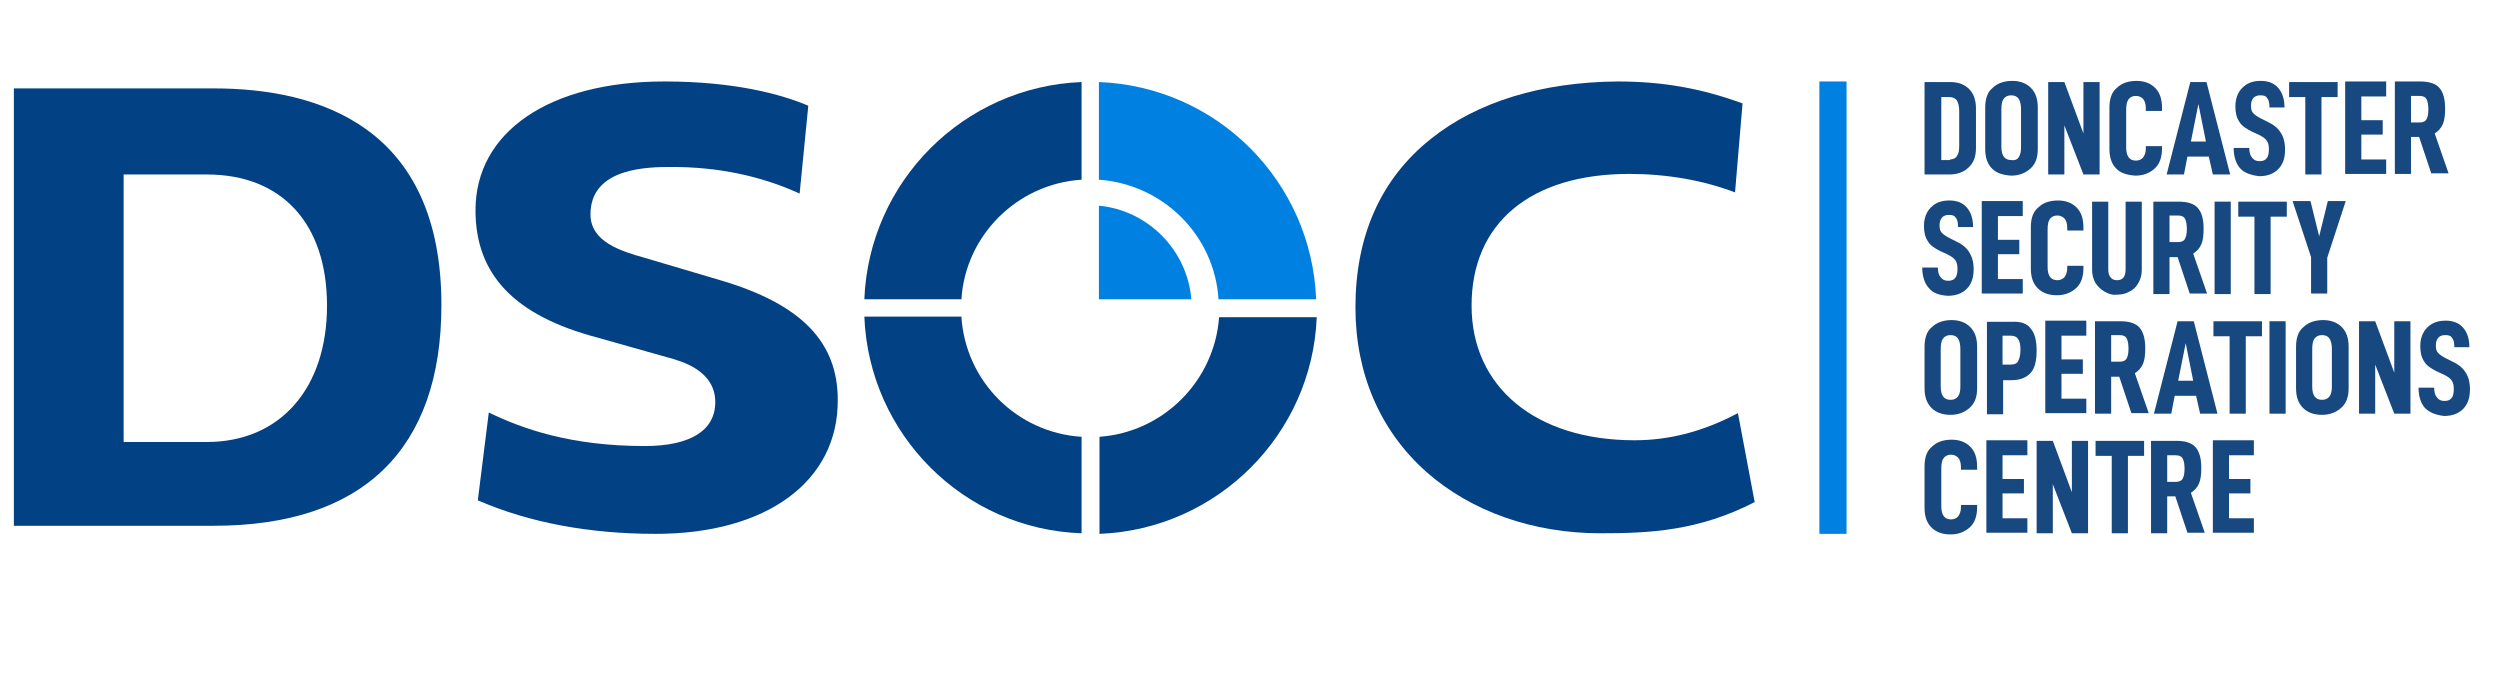 <?xml version="1.0" encoding="utf-8"?>
<!-- Generator: Adobe Illustrator 22.0.0, SVG Export Plug-In . SVG Version: 6.00 Build 0)  -->
<svg version="1.1" id="Layer_1" xmlns="http://www.w3.org/2000/svg" xmlns:xlink="http://www.w3.org/1999/xlink" x="0px" y="0px"
	 width="432.7px" height="120.4px" viewBox="0 0 432.7 120.4" style="enable-background:new 0 0 432.7 120.4;" xml:space="preserve"
	>
<style type="text/css">
	.st0{fill:#174880;}
	.st1{fill:#024184;}
	.st2{fill:#0081E1;}
</style>
<g>
	<g>
		<path class="st0" d="M333.2,14.2h4.4c1.3,0,2.4,0.4,3.2,1.2c0.8,0.8,1.2,1.9,1.2,3.4v6.8c0,1.5-0.4,2.6-1.3,3.4
			c-0.8,0.8-2,1.2-3.3,1.2h-4.3V14.2z M337.5,27.6c0.5,0,1-0.2,1.2-0.6c0.3-0.4,0.4-1,0.4-1.7v-6c0-0.8-0.1-1.4-0.4-1.9
			c-0.3-0.4-0.7-0.6-1.3-0.6H336v10.9H337.5z"/>
		<path class="st0" d="M344.8,29.2c-0.8-0.8-1.2-1.9-1.2-3.4v-7.2c0-1.5,0.4-2.7,1.3-3.4c0.8-0.8,2-1.2,3.4-1.2
			c1.3,0,2.4,0.4,3.2,1.2c0.8,0.8,1.2,1.9,1.2,3.4v7.2c0,1.5-0.4,2.6-1.3,3.4c-0.9,0.8-2,1.2-3.3,1.2
			C346.7,30.3,345.6,30,344.8,29.2z M349.4,27.2c0.3-0.4,0.4-1,0.4-1.7V19c0-0.8-0.1-1.4-0.4-1.9c-0.3-0.4-0.7-0.6-1.3-0.6
			c-0.6,0-1,0.2-1.3,0.6c-0.3,0.4-0.4,1-0.4,1.9v6.4c0,1.6,0.6,2.3,1.7,2.3C348.7,27.8,349.2,27.6,349.4,27.2z"/>
		<path class="st0" d="M363.4,14.2v16h-2.8l-3.3-8.5v8.5h-2.8v-16h2.8l3.3,8.9v-8.9H363.4z"/>
		<path class="st0" d="M366.3,29.2c-0.8-0.8-1.2-1.9-1.2-3.4v-7.2c0-1.5,0.4-2.7,1.3-3.4c0.8-0.8,2-1.2,3.4-1.2
			c1.3,0,2.4,0.4,3.2,1.2c0.8,0.8,1.2,1.9,1.2,3.5v0.5h-2.8v-0.5c0-0.7-0.2-1.3-0.5-1.6c-0.3-0.3-0.7-0.5-1.2-0.5
			c-0.6,0-1,0.2-1.3,0.6c-0.3,0.4-0.4,1-0.4,1.9v6.4c0,1.6,0.6,2.3,1.7,2.3c0.5,0,0.9-0.2,1.2-0.5c0.3-0.4,0.5-0.9,0.5-1.6v-0.4h2.8
			v0.4c0,1.5-0.4,2.7-1.3,3.5c-0.9,0.8-2,1.2-3.3,1.2C368.2,30.3,367.1,30,366.3,29.2z"/>
		<path class="st0" d="M382.3,27.1h-3.7l-0.6,3.1h-3l4.1-16h2.8l4.1,16h-3L382.3,27.1z M381.8,24.5l-1.3-6.5l-1.3,6.5H381.8z"/>
		<path class="st0" d="M387.7,29.1c-0.7-0.8-1.1-2-1.1-3.5h2.7c0,0.8,0.2,1.4,0.5,1.7c0.3,0.4,0.7,0.6,1.3,0.6c0.6,0,1-0.2,1.2-0.5
			c0.3-0.3,0.4-0.9,0.4-1.6c0-0.6-0.1-1.1-0.4-1.5c-0.3-0.4-0.8-0.7-1.4-1l-1.1-0.5c-1-0.5-1.8-1-2.2-1.7c-0.5-0.7-0.7-1.6-0.7-2.7
			c0-1.3,0.4-2.4,1.2-3.2c0.8-0.8,1.8-1.2,3.2-1.2c1.3,0,2.3,0.4,3,1.2c0.7,0.8,1.1,1.9,1.1,3.4h-2.6c0-0.7-0.1-1.3-0.4-1.6
			c-0.2-0.4-0.6-0.5-1.2-0.5c-1,0-1.6,0.6-1.6,1.8c0,0.6,0.1,1,0.4,1.3c0.3,0.3,0.7,0.6,1.3,0.9l1,0.5c1.1,0.5,1.9,1.1,2.4,1.9
			c0.5,0.7,0.8,1.7,0.8,3c0,1.5-0.4,2.6-1.2,3.4c-0.8,0.8-1.9,1.2-3.3,1.2C389.5,30.3,388.4,29.9,387.7,29.1z"/>
		<path class="st0" d="M404.6,16.8h-2.8v13.4h-2.8V16.8h-2.8v-2.6h8.4V16.8z"/>
		<path class="st0" d="M408.7,16.8v4h3.7v2.5h-3.7v4.3h4.3v2.5h-7.1v-16h7.1v2.6H408.7z"/>
		<path class="st0" d="M418.7,23.7h-1.4v6.4h-2.8v-16h4.4c1.6,0,2.7,0.4,3.3,1.1c0.7,0.8,1,2,1,3.6c0,1.1-0.1,2-0.4,2.7
			c-0.3,0.7-0.8,1.2-1.4,1.6l2.4,6.9h-3L418.7,23.7z M417.3,21.2h1.5c0.6,0,1-0.2,1.2-0.6c0.2-0.4,0.3-0.9,0.3-1.7
			c0-0.7-0.1-1.3-0.3-1.7c-0.2-0.4-0.6-0.6-1.2-0.6h-1.5V21.2z"/>
		<path class="st0" d="M333.8,49.8c-0.7-0.8-1.1-2-1.1-3.5h2.7c0,0.8,0.2,1.4,0.5,1.7c0.3,0.4,0.7,0.6,1.3,0.6c0.6,0,1-0.2,1.2-0.5
			c0.3-0.3,0.4-0.9,0.4-1.6c0-0.6-0.1-1.1-0.4-1.5c-0.3-0.4-0.8-0.7-1.4-1l-1.1-0.5c-1-0.5-1.8-1-2.2-1.7c-0.5-0.7-0.7-1.6-0.7-2.7
			c0-1.3,0.4-2.4,1.2-3.2c0.8-0.8,1.8-1.2,3.2-1.2c1.3,0,2.3,0.4,3,1.2c0.7,0.8,1.1,1.9,1.1,3.4h-2.6c0-0.7-0.1-1.3-0.4-1.6
			c-0.2-0.4-0.6-0.5-1.2-0.5c-1,0-1.6,0.6-1.6,1.8c0,0.6,0.1,1,0.4,1.3c0.3,0.3,0.7,0.6,1.3,0.9l1,0.5c1.1,0.5,1.9,1.1,2.4,1.9
			s0.8,1.7,0.8,3c0,1.5-0.4,2.6-1.2,3.4c-0.8,0.8-1.9,1.2-3.3,1.2C335.6,51.1,334.5,50.7,333.8,49.8z"/>
		<path class="st0" d="M345.8,37.5v4h3.7V44h-3.7v4.3h4.3v2.5H343v-16h7.1v2.6H345.8z"/>
		<path class="st0" d="M352.7,49.9c-0.8-0.8-1.2-1.9-1.2-3.4v-7.2c0-1.5,0.4-2.7,1.3-3.4c0.8-0.8,2-1.2,3.4-1.2
			c1.3,0,2.4,0.4,3.2,1.2c0.8,0.8,1.2,1.9,1.2,3.5v0.5h-2.8v-0.5c0-0.7-0.2-1.3-0.5-1.6c-0.3-0.3-0.7-0.5-1.2-0.5
			c-0.6,0-1,0.2-1.3,0.6c-0.3,0.4-0.4,1-0.4,1.9v6.4c0,1.6,0.6,2.3,1.7,2.3c0.5,0,0.9-0.2,1.2-0.5c0.3-0.4,0.5-0.9,0.5-1.6V46h2.8
			v0.4c0,1.5-0.4,2.7-1.3,3.5c-0.9,0.8-2,1.2-3.3,1.2C354.6,51.1,353.5,50.7,352.7,49.9z"/>
		<path class="st0" d="M364.3,50.5c-0.7-0.4-1.2-0.9-1.6-1.5c-0.4-0.7-0.6-1.4-0.6-2.3V34.9h2.8v11.7c0,0.6,0.1,1.1,0.4,1.4
			c0.2,0.3,0.6,0.5,1.1,0.5c1,0,1.5-0.6,1.5-1.9V34.9h2.8v11.8c0,0.9-0.2,1.6-0.6,2.3c-0.4,0.7-0.9,1.2-1.6,1.5
			c-0.7,0.4-1.4,0.5-2.2,0.5C365.7,51.1,365,50.9,364.3,50.5z"/>
		<path class="st0" d="M376.9,44.5h-1.4v6.4h-2.8v-16h4.4c1.6,0,2.7,0.4,3.3,1.1c0.7,0.8,1,2,1,3.6c0,1.1-0.1,2-0.4,2.7
			c-0.3,0.7-0.8,1.2-1.4,1.6l2.4,6.9h-3L376.9,44.5z M375.5,41.9h1.5c0.6,0,1-0.2,1.2-0.6c0.2-0.4,0.3-0.9,0.3-1.7
			c0-0.7-0.1-1.3-0.3-1.7c-0.2-0.4-0.6-0.6-1.2-0.6h-1.5V41.9z"/>
		<path class="st0" d="M383.3,34.9h2.8v16h-2.8V34.9z"/>
		<path class="st0" d="M395.8,37.5h-2.8v13.4h-2.8V37.5h-2.8v-2.6h8.4V37.5z"/>
		<path class="st0" d="M402.8,44.6v6.2h-2.8v-6.3l-3.2-9.7h3.1l1.5,6.1l1.5-6.1h3.1L402.8,44.6z"/>
		<path class="st0" d="M334.3,70.6c-0.8-0.8-1.2-1.9-1.2-3.4V60c0-1.5,0.4-2.7,1.3-3.4c0.8-0.8,2-1.2,3.4-1.2c1.3,0,2.4,0.4,3.2,1.2
			s1.2,1.9,1.2,3.4v7.2c0,1.5-0.4,2.6-1.3,3.4c-0.9,0.8-2,1.2-3.3,1.2C336.2,71.8,335.1,71.4,334.3,70.6z M338.9,68.6
			c0.3-0.4,0.4-1,0.4-1.7v-6.4c0-0.8-0.1-1.4-0.4-1.9c-0.3-0.4-0.7-0.6-1.3-0.6c-0.6,0-1,0.2-1.3,0.6c-0.3,0.4-0.4,1-0.4,1.9v6.4
			c0,1.6,0.6,2.3,1.7,2.3C338.2,69.2,338.6,69,338.9,68.6z"/>
		<path class="st0" d="M351.5,56.9c0.7,0.8,1,2.1,1,3.8c0,1.7-0.3,3-1,3.8c-0.7,0.8-1.8,1.3-3.3,1.3h-1.5v5.9h-2.8v-16h4.3
			C349.7,55.6,350.9,56,351.5,56.9z M349.3,62.5c0.2-0.4,0.4-1,0.4-1.9s-0.1-1.5-0.4-1.9c-0.2-0.4-0.7-0.6-1.3-0.6h-1.4v5h1.4
			C348.7,63.1,349.1,62.9,349.3,62.5z"/>
		<path class="st0" d="M356.8,58.2v4h3.7v2.5h-3.7V69h4.3v2.5h-7.1v-16h7.1v2.6H356.8z"/>
		<path class="st0" d="M366.8,65.2h-1.4v6.4h-2.8v-16h4.4c1.6,0,2.7,0.4,3.3,1.1c0.7,0.8,1,2,1,3.6c0,1.1-0.1,2-0.4,2.7
			c-0.3,0.7-0.8,1.2-1.4,1.6l2.4,6.9h-3L366.8,65.2z M365.4,62.6h1.5c0.6,0,1-0.2,1.2-0.6c0.2-0.4,0.3-0.9,0.3-1.7
			c0-0.7-0.1-1.3-0.3-1.7c-0.2-0.4-0.6-0.6-1.2-0.6h-1.5V62.6z"/>
		<path class="st0" d="M380.1,68.5h-3.7l-0.6,3.1h-3l4.1-16h2.8l4.1,16h-3L380.1,68.5z M379.6,65.9l-1.3-6.5l-1.3,6.5H379.6z"/>
		<path class="st0" d="M391.5,58.2h-2.8v13.4h-2.8V58.2h-2.8v-2.6h8.4V58.2z"/>
		<path class="st0" d="M392.8,55.6h2.8v16h-2.8V55.6z"/>
		<path class="st0" d="M398.6,70.6c-0.8-0.8-1.2-1.9-1.2-3.4V60c0-1.5,0.4-2.7,1.3-3.4c0.8-0.8,2-1.2,3.4-1.2c1.3,0,2.4,0.4,3.2,1.2
			s1.2,1.9,1.2,3.4v7.2c0,1.5-0.4,2.6-1.3,3.4c-0.9,0.8-2,1.2-3.3,1.2C400.5,71.8,399.4,71.4,398.6,70.6z M403.2,68.6
			c0.3-0.4,0.4-1,0.4-1.7v-6.4c0-0.8-0.1-1.4-0.4-1.9c-0.3-0.4-0.7-0.6-1.3-0.6c-0.6,0-1,0.2-1.3,0.6c-0.3,0.4-0.4,1-0.4,1.9v6.4
			c0,1.6,0.6,2.3,1.7,2.3C402.5,69.2,402.9,69,403.2,68.6z"/>
		<path class="st0" d="M417.2,55.6v16h-2.8l-3.3-8.5v8.5h-2.8v-16h2.8l3.3,8.9v-8.9H417.2z"/>
		<path class="st0" d="M419.7,70.6c-0.7-0.8-1.1-2-1.1-3.5h2.7c0,0.8,0.2,1.4,0.5,1.7c0.3,0.4,0.7,0.6,1.3,0.6c0.6,0,1-0.2,1.2-0.5
			c0.3-0.3,0.4-0.9,0.4-1.6c0-0.6-0.1-1.1-0.4-1.5c-0.3-0.4-0.8-0.7-1.4-1l-1.1-0.5c-1-0.5-1.8-1-2.2-1.7c-0.5-0.7-0.7-1.6-0.7-2.7
			c0-1.3,0.4-2.4,1.2-3.2c0.8-0.8,1.8-1.2,3.2-1.2c1.3,0,2.3,0.4,3,1.2c0.7,0.8,1.1,1.9,1.1,3.4h-2.6c0-0.7-0.1-1.3-0.4-1.6
			c-0.2-0.4-0.6-0.5-1.2-0.5c-1,0-1.6,0.6-1.6,1.8c0,0.6,0.1,1,0.4,1.3c0.3,0.3,0.7,0.6,1.3,0.9l1,0.5c1.1,0.5,1.9,1.1,2.4,1.9
			c0.5,0.7,0.8,1.7,0.8,3c0,1.5-0.4,2.6-1.2,3.4c-0.8,0.8-1.9,1.2-3.3,1.2C421.5,71.8,420.5,71.4,419.7,70.6z"/>
		<path class="st0" d="M334.3,91.3c-0.8-0.8-1.2-1.9-1.2-3.4v-7.2c0-1.5,0.4-2.7,1.3-3.4c0.8-0.8,2-1.2,3.4-1.2
			c1.3,0,2.4,0.4,3.2,1.2c0.8,0.8,1.2,1.9,1.2,3.5v0.5h-2.8v-0.5c0-0.7-0.2-1.3-0.5-1.6c-0.3-0.3-0.7-0.5-1.2-0.5
			c-0.6,0-1,0.2-1.3,0.6c-0.3,0.4-0.4,1-0.4,1.9v6.4c0,1.6,0.6,2.3,1.7,2.3c0.5,0,0.9-0.2,1.2-0.5c0.3-0.4,0.5-0.9,0.5-1.6v-0.4h2.8
			v0.4c0,1.5-0.4,2.7-1.3,3.5c-0.9,0.8-2,1.2-3.3,1.2C336.2,92.5,335.1,92.1,334.3,91.3z"/>
		<path class="st0" d="M346.6,78.9v4h3.7v2.5h-3.7v4.3h4.3v2.5h-7.1v-16h7.1v2.6H346.6z"/>
		<path class="st0" d="M361.4,76.3v16h-2.8l-3.3-8.5v8.5h-2.8v-16h2.8l3.3,8.9v-8.9H361.4z"/>
		<path class="st0" d="M371.1,78.9h-2.8v13.4h-2.8V78.9h-2.8v-2.6h8.4V78.9z"/>
		<path class="st0" d="M376.5,85.9h-1.4v6.4h-2.8v-16h4.4c1.6,0,2.7,0.4,3.3,1.1c0.7,0.8,1,2,1,3.6c0,1.1-0.1,2-0.4,2.7
			c-0.3,0.7-0.8,1.2-1.4,1.6l2.4,6.9h-3L376.5,85.9z M375.1,83.4h1.5c0.6,0,1-0.2,1.2-0.6c0.2-0.4,0.3-0.9,0.3-1.7
			c0-0.7-0.1-1.3-0.3-1.7c-0.2-0.4-0.6-0.6-1.2-0.6h-1.5V83.4z"/>
		<path class="st0" d="M385.8,78.9v4h3.7v2.5h-3.7v4.3h4.3v2.5h-7.1v-16h7.1v2.6H385.8z"/>
	</g>
	<g>
		<path class="st1" d="M2.4,91.1V15.3H37c18,0,39.4,6.5,39.4,37.5c0,25-13.6,38.2-39.4,38.2H2.4z M21.4,76.5h14.4
			c12.7,0,20.8-9.3,20.8-23.6c0-14.2-7.8-22.7-20.8-22.7H21.4V76.5z"/>
		<path class="st1" d="M113.5,92.4c-11.4,0-21.8-1.9-30.8-5.8l1.9-15.2c5.8,2.8,14.1,5.8,27,5.8c7.9,0,12.2-2.7,12.2-7.6
			c0-5.5-5.9-7.1-8.1-7.7l-12.4-3.5C89,54.6,82.3,47.5,82.3,36.4c0-13.6,12.8-22.3,32.7-22.3c12.1,0,20.2,2.2,24.9,4.2l-1.5,15.2
			c-6.8-3.1-14.2-4.6-22.1-4.6c-3.9,0-14.1,0-14.1,8.2c0,4.8,5.4,6.4,9.3,7.5l13.5,4c13.7,4.1,20,10.6,20,20.6
			C145.1,83.3,132.7,92.4,113.5,92.4z"/>
		<path class="st1" d="M277,92.3c-11.7,0-22.4-3.8-30.1-10.6c-8-7.1-12.3-17-12.3-28.5c0-12.4,4.4-22.3,13.1-29.2
			c8-6.4,19.2-9.8,32.3-9.9c7.8,0,14.5,1.2,21.6,3.8l-1.3,15.4c-5.5-2.1-11.8-3.2-18.3-3.2c-17.1,0-27.3,8.5-27.3,22.8
			c0,14.1,11.1,23.3,28.2,23.3c6,0,11.9-1.5,17.9-4.7l2.9,15.4C294,91.9,285.5,92.3,277,92.3z"/>
	</g>
	<g>
		<path class="st1" d="M187.2,31.1V14.2c-20.4,0.8-36.8,17.2-37.6,37.6h16.8C167.1,40.7,176.1,31.8,187.2,31.1z"/>
		<path class="st2" d="M210.9,51.8h16.9c-0.8-20.4-17.1-36.8-37.6-37.6v16.9C201.3,31.9,210.2,40.7,210.9,51.8z"/>
		<path class="st1" d="M166.4,54.8h-16.8c0.8,20.4,17.2,36.8,37.6,37.5V75.6C176,74.9,167.1,66,166.4,54.8z"/>
		<path class="st1" d="M190.3,75.6v16.8c20.4-0.8,36.8-17.2,37.6-37.5h-16.9C210.2,65.9,201.4,74.8,190.3,75.6z"/>
		<path class="st2" d="M206.2,51.8c-0.7-8.5-7.5-15.4-16-16.2v16.2H206.2z"/>
	</g>
	<rect x="314.9" y="14.1" class="st2" width="4.7" height="78.3"/>
</g>
</svg>

